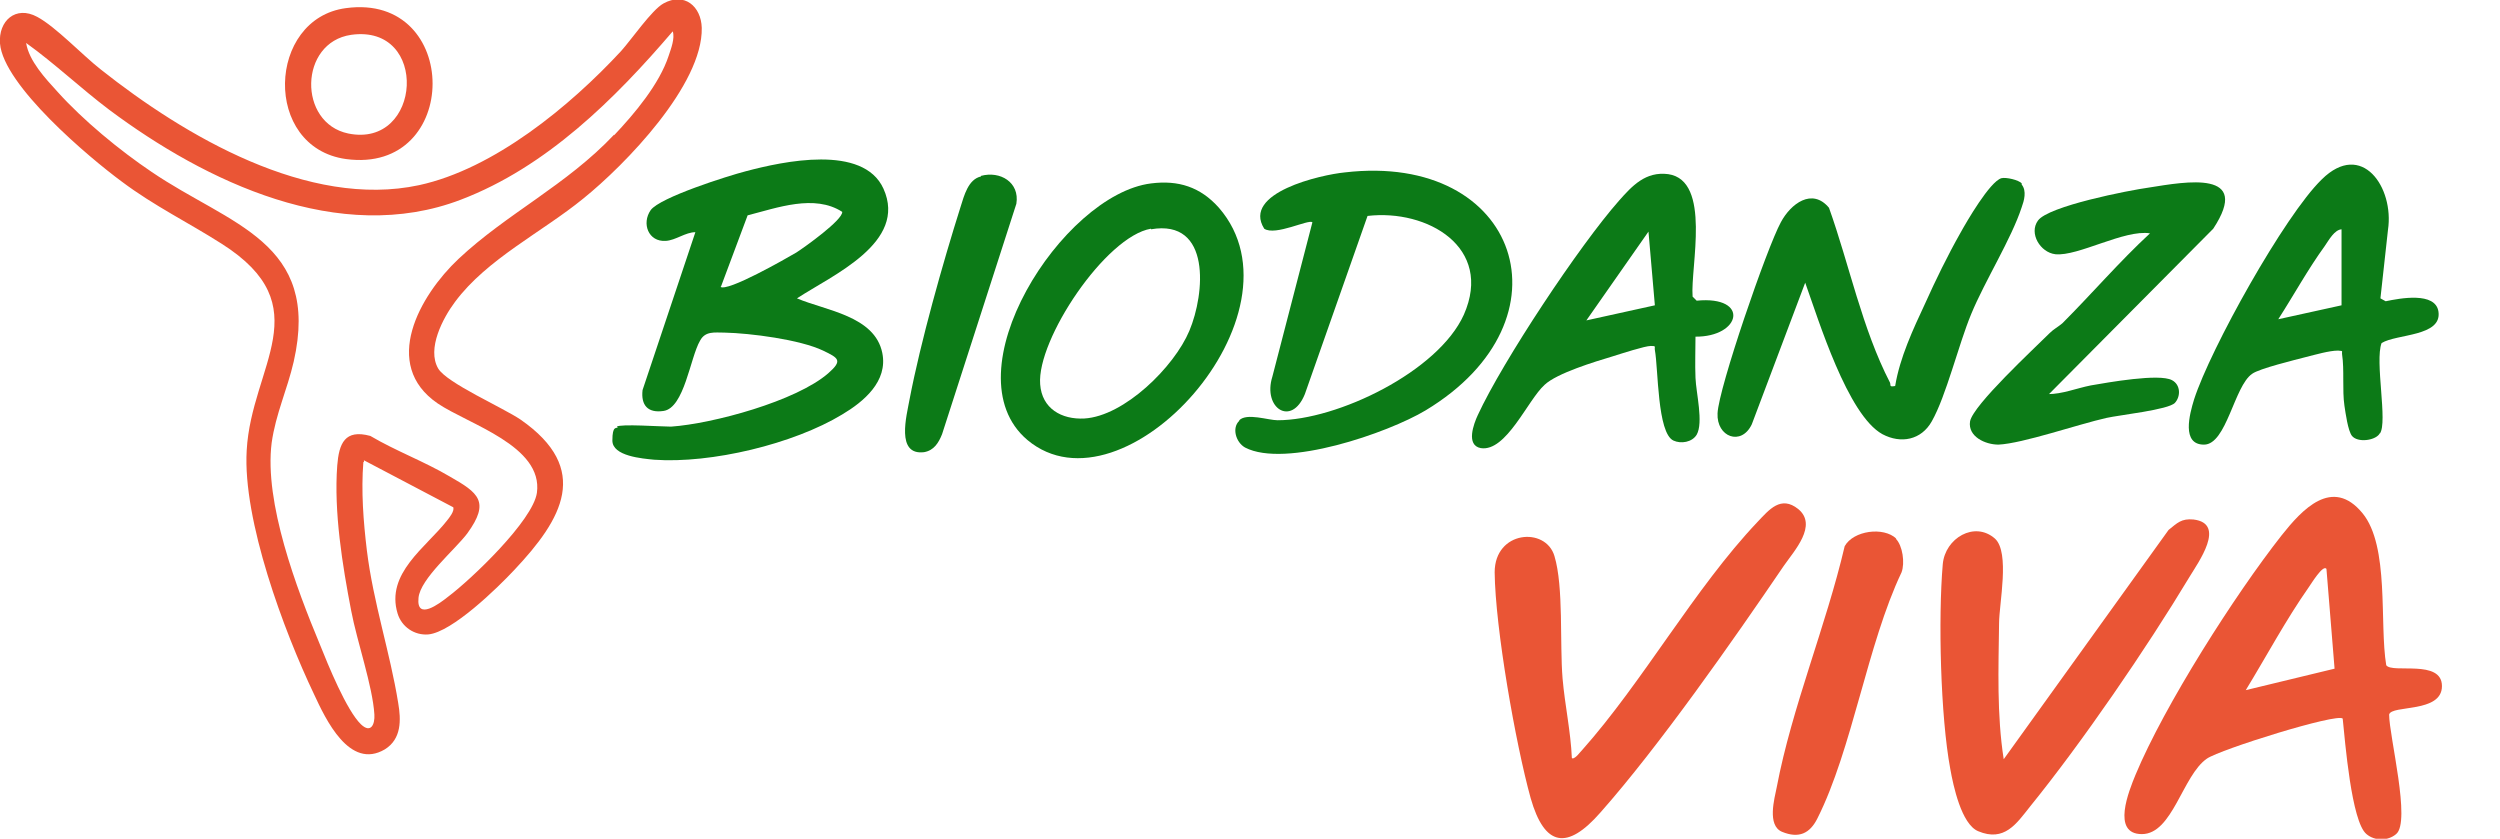 <?xml version="1.0" encoding="UTF-8"?>
<svg id="Capa_1" xmlns="http://www.w3.org/2000/svg" xmlns:xmpTPg="http://ns.adobe.com/xap/1.0/t/pg/" xmlns:xmpMM="http://ns.adobe.com/xap/1.0/mm/" xmlns:xmpGImg="http://ns.adobe.com/xap/1.0/g/img/" xmlns:xmpG="http://ns.adobe.com/xap/1.0/g/" xmlns:xmp="http://ns.adobe.com/xap/1.0/" xmlns:x="adobe:ns:meta/" xmlns:stRef="http://ns.adobe.com/xap/1.0/sType/ResourceRef#" xmlns:stEvt="http://ns.adobe.com/xap/1.0/sType/ResourceEvent#" xmlns:stDim="http://ns.adobe.com/xap/1.0/sType/Dimensions#" xmlns:rdf="http://www.w3.org/1999/02/22-rdf-syntax-ns#" xmlns:pdf="http://ns.adobe.com/pdf/1.3/" xmlns:illustrator="http://ns.adobe.com/illustrator/1.0/" xmlns:dc="http://purl.org/dc/elements/1.1/" version="1.1" viewBox="0 0 430.7 144.5">
  <!-- Generator: Adobe Illustrator 29.0.1, SVG Export Plug-In . SVG Version: 2.1.0 Build 192)  -->
  <defs>
    <style>
      .st0 {
        fill: #0c7a17;
      }

      .st1 {
        fill: #ea5535;
      }
    </style>
  </defs>
  <g>
    <path class="st0" d="M213.5,72.4c1.3-1.3,5,0,6.6,0,10.3,0,27.7-8.4,32.1-18.2,5.1-11.6-6.3-18.2-16.6-17l-10.8,30.7c-2.3,5.7-7.3,2.4-5.6-3l6.9-26.6c-.6-.6-6.4,2.4-8.3,1.1-3.9-6.2,9.8-9.3,13.9-9.7,30-3.5,39.8,25.4,13.9,41-6.5,3.9-24.2,10-31.1,6.4-1.6-.9-2.3-3.4-1-4.6h0Z"/>
    <path class="st0" d="M348.3,31.8c.9,1.1.4,2.8,0,3.9-1.8,5.5-6.3,12.6-8.7,18.4-2.2,5.3-4.3,14.1-6.8,18.5-1.8,3.2-5.3,3.9-8.5,2.2-6-3.3-11-19.7-13.3-26.1l-9.2,24.4c-1.8,3.8-6.1,2.2-5.9-1.9.2-4.4,8.5-28.5,10.9-32.9,1.7-3.2,5.4-6,8.3-2.5,3.5,9.8,5.7,20.8,10.5,30.1.2.5-.2.8.9.6.8-4.9,3.1-9.8,5.2-14.3,1.7-3.8,3.9-8.3,6-12,1.1-2,5.1-8.9,7.1-9.5.8-.2,3,.3,3.5.9h0v.2Z"/>
    <path class="st0" d="M409.9,74.8c-.8,1.1-3.7,1.5-4.7.3-.7-.9-1.1-3.9-1.3-5.2-.4-2.7,0-6.2-.4-8.8-.1-.7.3-.6-.7-.7-1.5,0-3.9.7-5.5,1.1-1.9.5-8.1,2-9.3,2.9-3.1,2.1-4.4,12.2-8.3,12.2s-2.5-5.2-1.7-7.8c2.8-8.7,15.6-31.7,22-37.9,6.9-6.8,12.5,1.4,11.4,8.7l-1.3,11.8.9.5c2.4-.5,8.6-1.7,9.1,1.8.6,4.3-7.2,3.8-9.8,5.4-1.2,3.1,1.1,13.7-.3,15.6h-.1ZM403.5,39.5c-1.3,0-2.3,1.9-3,2.9-2.9,4-5.3,8.4-8,12.6l10.9-2.4v-13.1h.1Z"/>
    <path class="st0" d="M292.1,57.9c0,2.4-.1,4.8,0,7.2.1,2.6,1.4,7.7.2,9.8-.8,1.3-2.7,1.6-4,1-2.8-1.3-2.6-12.4-3.2-15.6-.1-.6.3-.7-.7-.7s-5,1.3-6.6,1.8c-3,.9-9.6,2.9-11.7,4.9-2.9,2.6-6.6,11.6-11,10.9-2.6-.5-1.2-4.2-.5-5.7,4.3-9.3,17.5-29.2,24.3-36.9,2.3-2.6,4.6-5.1,8.5-4.6,7.5,1.1,3.8,16,4.2,21.1l.7.7c9.2-.9,7.7,6.3-.3,6.2h.1ZM285.1,52.6l-1.1-12.7-10.7,15.3,11.8-2.6h0Z"/>
    <path class="st0" d="M352.8,67.9c2.5,0,4.9-1,7.4-1.5,2.9-.5,11.8-2.1,14-.9,1.5.8,1.5,2.8.5,3.9-1.1,1.2-9.6,2.1-11.8,2.6-4.9,1.1-14.4,4.4-18.6,4.6-2.3,0-5.3-1.4-4.9-4,.5-2.8,11.1-12.6,13.7-15.2.7-.7,1.5-1.1,2.2-1.7,5.1-5.1,9.8-10.6,15.1-15.5-4.4-.7-12.4,4-16.3,3.6-2.6-.3-4.6-3.6-3-5.8,1.8-2.5,15.6-5.2,19.2-5.7,6.3-1,17.7-3.1,11,7.1l-28.4,28.6h-.1Z"/>
  </g>
  <g>
    <path class="st1" d="M62.6,79.6c-.4,5,0,10.2.6,15.2,1.1,9,4,17.6,5.4,26.3.5,2.9.6,6.2-2.3,8-6.1,3.6-10.2-5.2-12.2-9.5-5.2-10.9-12.3-30-11.6-42,.8-14.6,12.7-24.8-4.3-35.6-5.8-3.7-11.6-6.5-17.2-10.7C15.3,27.1.6,14.7,0,7.5-.3,3.6,2.7.9,6.4,2.9c3.2,1.7,7.8,6.6,11,9.1,14.4,11.4,35.7,24,54.8,19.9,12.9-2.8,26-13.6,34.8-23.1,1.8-2,5.3-7.1,7.3-8.2,3.6-2,6.5.5,6.6,4.2.2,9.8-13.2,23.6-20.4,29.4-7.1,5.8-16.6,10.4-22.1,17.8-2.1,2.8-4.9,8.1-2.9,11.5,1.5,2.5,11.1,6.7,14.2,8.8,12.2,8.5,7.2,17.1-1.1,25.9-2.9,3.1-10.7,10.7-14.8,11.1-2.4.2-4.6-1.3-5.3-3.6-2.1-6.9,4.9-11.4,8.5-16,.4-.5,1.3-1.6,1.1-2.3l-15.4-8.1h0v.3ZM105.8,23.3c3.5-3.7,7.8-8.8,9.4-13.7.4-1.2,1.1-3,.7-4.2-10,11.7-21.8,23.4-36.5,29-20.9,8-44-3.1-60.6-15.5-4.9-3.7-9.3-7.9-14.3-11.5.5,3.1,3.3,6.1,5.4,8.4,4.4,4.9,10.7,10.1,16.2,13.8,13.5,9.2,29.2,12,24.5,32.7-1.1,4.8-3.1,9-3.8,14-1.3,10.3,4.3,25.1,8.3,34.7,1.4,3.5,4.6,11.4,7.1,13.8,1.7,1.6,2.4,0,2.3-1.7-.3-4.9-3-12.6-4-17.9-1.5-7.8-3-17-2.4-25,.3-3.8,1.3-6.3,5.7-5.1,4.4,2.6,9.3,4.4,13.7,7,4.9,2.8,7,4.3,3,9.8-2.1,2.8-8.1,7.8-8.4,11.1-.4,4,3.6,1,5.1-.2,4-3,14.6-13.1,15.3-17.9,1.1-8.1-11.8-11.8-17.1-15.4-9.8-6.7-3.1-18.6,3.6-24.9,8.3-7.8,18.6-12.7,26.8-21.4h0Z"/>
    <path class="st1" d="M59.6,1.4c19.9-2.7,19.9,28.7,0,26-14.4-2-13.6-24.2,0-26ZM60.5,6c-9,1.3-9.2,15.2-.5,17,12.7,2.6,14-18.9.5-17Z"/>
  </g>
  <g>
    <path class="st0" d="M106.3,73.5c.5-.5,7.7,0,9.3,0,7.2-.5,21.6-4.4,27.1-9.2,2.5-2.2,1.8-2.6-.9-3.9-4-1.9-12.5-3-17-3.1-1.7,0-3.3-.3-4.2,1.4-1.7,2.9-2.7,11.6-6.3,12.1-2.7.4-3.9-1-3.6-3.6l9.1-27.2c-1.7,0-3.4,1.4-5.1,1.5-3,.2-4.2-3-2.6-5.3,1.6-2.2,13.3-5.9,16.4-6.7,6.4-1.7,20.2-4.7,23.7,3,4.2,9.3-8.8,14.9-14.9,18.9,4.9,2.1,13.4,3,14.7,9.4,1,4.9-3.2,8.4-6.9,10.6-8.4,5.1-22.6,8.5-32.4,7.8-2-.2-7.2-.6-7.2-3.3s.7-2,1-2.3h-.2ZM124.1,49.4c1.1,1,11.4-4.9,13.1-5.9,1.4-.9,8-5.6,7.9-7-4.8-3.1-11.2-.7-16.3.6l-4.6,12.3h0Z"/>
    <path class="st0" d="M198.3,31.6c4.7-.6,8.5.6,11.7,4.2,15.8,18.2-16.4,53.9-33,40-13.6-11.5,6-42.3,21.3-44.2h0ZM198.3,39.4c-7.8,1.3-19.7,19.1-19.1,26.8.3,4.2,3.7,6.1,7.6,5.9,6.9-.4,15.5-8.9,18.1-15.1,2.7-6.4,3.8-19.3-6.6-17.5h0Z"/>
    <path class="st0" d="M169,30.3c3.3-.9,6.7,1.1,6.1,4.8l-12.8,39.7c-.6,1.5-1.4,2.8-3.1,3.1-4.9.6-3-6.3-2.5-9.1,1.9-9.9,5.7-23.4,8.8-33.2.6-1.9,1.3-4.7,3.5-5.2h0Z"/>
  </g>
  <g>
    <path class="st1" d="M411.1,114.6c1,1.5,9.6-1.1,9.6,3.6s-8.7,3.2-9.1,4.9c0,3.7,3.8,18.5,1.2,20.6-1.4,1.2-3.7,1.2-5.1,0-2.6-2.1-3.7-16.1-4.1-19.9-.9-1-21.1,5.3-23.4,6.9-4.2,2.9-5.9,13-11.2,13s-2.2-7.5-1.1-10.2c5-12,17.1-31,25.2-41.3,3.5-4.4,8.7-10.1,13.9-3.8,4.7,5.7,2.9,19,4.1,26.2h0ZM400.8,98c-.6-.8-2.7,2.7-3,3.1-4,5.7-7.3,11.9-10.9,17.8l15.3-3.7-1.4-17.2h0Z"/>
    <path class="st1" d="M270.9,130.7c.7-.2,1.1-.9,1.6-1.4,10.6-11.9,19.4-27.9,30.3-39.4,2-2.1,4-4.6,7-2.2,3.4,2.8-.7,7.2-2.5,9.8-8.7,12.8-21.5,31.1-31.6,42.5-5.7,6.5-9.6,5.9-12-2.5-2.6-9.4-6.1-29.3-6.2-38.9,0-7.2,8.8-7.9,10.3-2.8,1.6,5.3.9,15.1,1.4,21.1.4,4.6,1.4,9.1,1.6,13.7h.1Z"/>
    <path class="st1" d="M343.7,92.8c2.6,2.4.7,11.2.7,14.6-.1,7.8-.4,15.7.8,23.4l28.4-39.5c1.5-1.2,2.2-2,4.3-1.8,5.7.7.8,7.4-.7,9.9-7.4,12.3-18.5,28.5-27.5,39.6-2.3,2.9-4.4,6.1-8.9,4.2-2.9-1.2-4.3-7.9-4.8-10.7-1.7-9.1-2.1-26-1.3-35.3.4-4.5,5.5-7.5,9-4.4h0Z"/>
    <path class="st1" d="M326.6,92.8c1.2,1.2,1.6,4.2,1,5.8-5.9,12.4-8.5,30.5-14.5,42.4-1.3,2.6-3.2,3.5-6.1,2.3-2.6-1.1-1.3-5.7-.9-7.7,2.6-13.7,8.5-27.8,11.7-41.5,1.5-2.7,6.7-3.4,8.9-1.3h-.1Z"/>
  </g>
</svg>